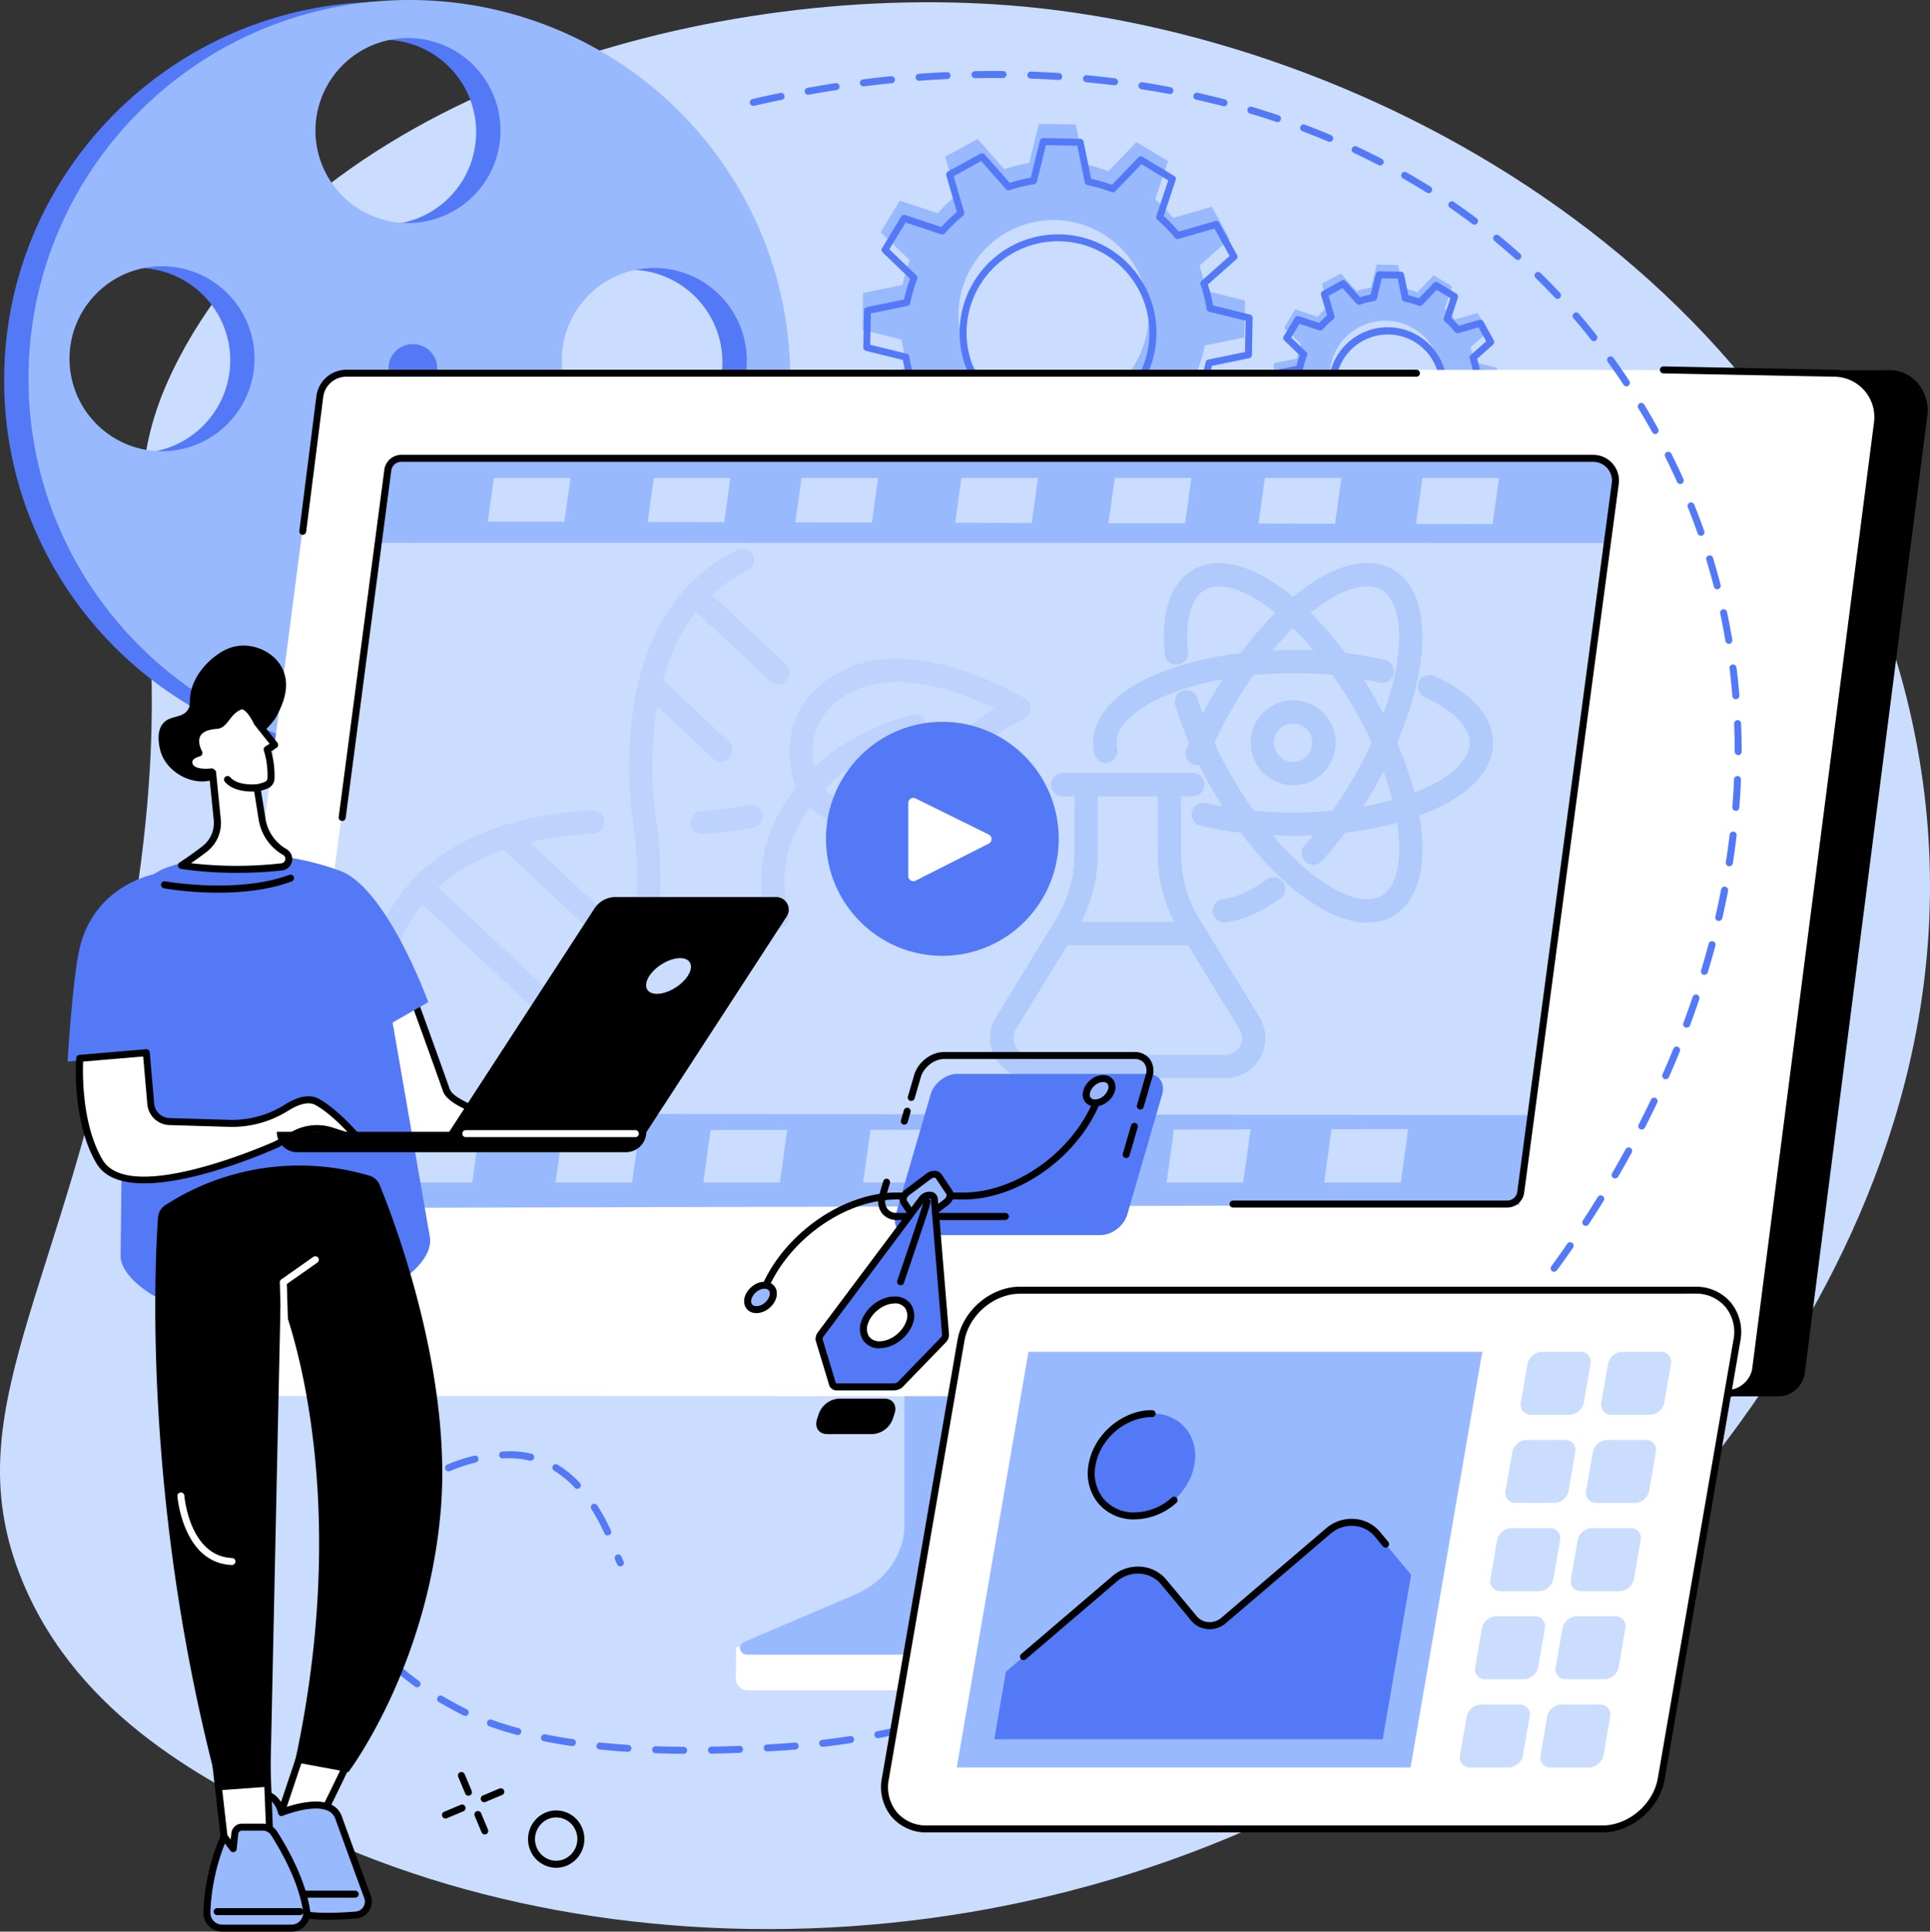 <svg xmlns="http://www.w3.org/2000/svg" viewBox="0 0 829.82 830.66"><rect x="0" y="0" width="829.82" height="830.66" fill="#333333" stroke="none"/><defs><style>.cls-1{fill:#caddff;}.cls-2{fill:#99b9ff;}.cls-3{fill:#5479f7;}.cls-4{fill:#fff;}.cls-5{opacity:0.1;}.cls-6,.cls-8{fill:none;stroke:#437eeb;stroke-linecap:round;stroke-linejoin:round;}.cls-6{stroke-width:10px;}.cls-7{opacity:0.2;}.cls-8{stroke-width:10px;}</style></defs><g id="&#x56FE;&#x5C42;_2" data-name="&#x56FE;&#x5C42; 2"><g id="Illustration"><g id="Motion_graphic_design" data-name="Motion graphic design"><path class="cls-1" d="M9.6,679.86c24.46,59.34,81.59,87.42,118.1,105.37C271.62,856,490.21,847.77,647.53,718.87c36.81-30.16,218.26-188.19,175.93-402.29C786.05,127.32,598.1,17.46,439.85,2.81,308.74-9.33,137.54,38.37,77.07,153.8c-38,72.59,7.7,95.66-23.36,260.15C26.82,556.32-20.32,607.28,9.6,679.86Z"></path><path class="cls-2" d="M556.9,133,552.11,141l7.31,7a38.55,38.55,0,0,0-1.81,6.21l-9.9,2-.18,9.27,9.83,2.42a38.43,38.43,0,0,0,1.55,6.26l-7.57,6.73,4.47,8.11,9.72-2.81a37.68,37.68,0,0,0,4.48,4.64l-3.19,9.61,7.93,4.79,7-7.3a38.51,38.51,0,0,0,6.21,1.8l2,9.91,9.27.18,2.42-9.84a39.46,39.46,0,0,0,6.26-1.54l6.73,7.57,8.11-4.48L620,191.82a39.35,39.35,0,0,0,4.65-4.49l9.6,3.2,4.79-7.94-7.3-7a38.69,38.69,0,0,0,1.8-6.2l9.91-2,.18-9.27-9.83-2.42a39.61,39.61,0,0,0-1.55-6.27l7.57-6.72-4.48-8.12-9.71,2.82a39.29,39.29,0,0,0-4.48-4.65l3.19-9.61-7.94-4.79-7,7.31a38.44,38.44,0,0,0-6.2-1.81l-2-9.9-9.27-.18-2.42,9.83a38.8,38.8,0,0,0-6.27,1.55l-6.72-7.58L568.34,122l2.82,9.72a37.76,37.76,0,0,0-4.65,4.48Zm51,8.32a23.87,23.87,0,1,1-32.76,8.1A23.87,23.87,0,0,1,607.9,141.34Z"></path><path class="cls-3" d="M600.36,215.75h0l-9.26-.18a1.51,1.51,0,0,1-1.44-1.2l-1.84-9a37.59,37.59,0,0,1-4.53-1.32l-6.33,6.6a1.5,1.5,0,0,1-1.86.24l-7.94-4.79a1.49,1.49,0,0,1-.64-1.75l2.88-8.68a41.72,41.72,0,0,1-3.27-3.39l-8.77,2.54a1.52,1.52,0,0,1-1.74-.71L551.12,186a1.51,1.51,0,0,1,.31-1.85l6.85-6.07a38.11,38.11,0,0,1-1.13-4.57l-8.89-2.19a1.5,1.5,0,0,1-1.14-1.48l.18-9.27a1.5,1.5,0,0,1,1.2-1.44l9-1.84a37.59,37.59,0,0,1,1.32-4.53l-6.6-6.33a1.5,1.5,0,0,1-.25-1.86l4.79-7.93a1.5,1.5,0,0,1,1.76-.65l8.68,2.89a38.77,38.77,0,0,1,3.39-3.28L568,126.87a1.49,1.49,0,0,1,.71-1.73l8.12-4.48a1.5,1.5,0,0,1,1.85.32l6.07,6.84a38.11,38.11,0,0,1,4.57-1.13l2.19-8.89a1.53,1.53,0,0,1,1.48-1.14l9.27.18a1.52,1.52,0,0,1,1.44,1.2l1.84,8.95a40.82,40.82,0,0,1,4.52,1.32l6.34-6.6a1.5,1.5,0,0,1,1.86-.24l7.93,4.79a1.49,1.49,0,0,1,.65,1.75L624,136.69a38.77,38.77,0,0,1,3.28,3.39l8.77-2.54a1.49,1.49,0,0,1,1.73.72l4.48,8.11a1.5,1.5,0,0,1-.32,1.85l-6.84,6.07a42.33,42.33,0,0,1,1.13,4.57l8.88,2.19a1.51,1.51,0,0,1,1.15,1.48L646,171.8a1.5,1.5,0,0,1-1.19,1.44l-9,1.84a41.63,41.63,0,0,1-1.32,4.53l6.6,6.33a1.5,1.5,0,0,1,.24,1.86l-4.79,7.93a1.49,1.49,0,0,1-1.76.65l-8.67-2.89a40.23,40.23,0,0,1-3.39,3.28l2.54,8.77a1.5,1.5,0,0,1-.72,1.73l-8.11,4.48a1.49,1.49,0,0,1-1.85-.32l-6.07-6.84a38.11,38.11,0,0,1-4.57,1.13l-2.19,8.89A1.51,1.51,0,0,1,600.36,215.75Zm-8-3.16,6.87.13,2.14-8.67a1.5,1.5,0,0,1,1.22-1.12,37.82,37.82,0,0,0,6-1.49,1.51,1.51,0,0,1,1.6.43l5.93,6.68,6-3.32-2.48-8.56a1.51,1.51,0,0,1,.5-1.59,36.21,36.21,0,0,0,4.46-4.31,1.51,1.51,0,0,1,1.6-.43l8.47,2.82,3.56-5.89-6.45-6.18a1.52,1.52,0,0,1-.36-1.62,37.07,37.07,0,0,0,1.74-6,1.48,1.48,0,0,1,1.17-1.17l8.73-1.79.13-6.88-8.67-2.13a1.49,1.49,0,0,1-1.12-1.22,37.82,37.82,0,0,0-1.49-6,1.51,1.51,0,0,1,.43-1.6l6.67-5.93-3.32-6-8.56,2.49a1.51,1.51,0,0,1-1.58-.5,36.21,36.21,0,0,0-4.31-4.46,1.51,1.51,0,0,1-.43-1.6l2.81-8.48-5.88-3.55-6.18,6.44a1.49,1.49,0,0,1-1.62.36,38.08,38.08,0,0,0-6-1.73,1.5,1.5,0,0,1-1.17-1.17l-1.8-8.73-6.87-.13L592,128.36a1.53,1.53,0,0,1-1.22,1.12,37,37,0,0,0-6,1.49,1.51,1.51,0,0,1-1.6-.43l-5.93-6.68-6,3.32,2.48,8.57a1.49,1.49,0,0,1-.49,1.58,37,37,0,0,0-4.47,4.31,1.5,1.5,0,0,1-1.6.43l-8.47-2.82-3.55,5.89,6.44,6.18a1.48,1.48,0,0,1,.36,1.62,37,37,0,0,0-1.73,6,1.5,1.5,0,0,1-1.17,1.17l-8.73,1.79-.14,6.88,8.67,2.13a1.5,1.5,0,0,1,1.13,1.22,36.77,36.77,0,0,0,1.49,6,1.51,1.51,0,0,1-.43,1.6l-6.68,5.93,3.32,6,8.56-2.49a1.52,1.52,0,0,1,1.59.5,37,37,0,0,0,4.31,4.47,1.5,1.5,0,0,1,.43,1.6l-2.82,8.47,5.88,3.55,6.19-6.44a1.48,1.48,0,0,1,1.62-.36,37,37,0,0,0,6,1.73,1.5,1.5,0,0,1,1.17,1.17Zm4.3-21a25.43,25.43,0,1,1,6.13-.75A25.65,25.65,0,0,1,596.62,191.58Zm.08-47.74a22.38,22.38,0,1,0,11.52,3.22A22.38,22.38,0,0,0,596.7,143.84Z"></path><path class="cls-2" d="M386.83,86.3l-8.19,13.59,12.5,12a65.84,65.84,0,0,0-3.09,10.62L371.1,126l-.31,15.86L387.62,146a66.09,66.09,0,0,0,2.65,10.72l-13,11.5L385,182.09l16.62-4.82a64.76,64.76,0,0,0,7.68,8l-5.48,16.44,13.59,8.2,12-12.5A65.39,65.39,0,0,0,440,200.45l3.48,17,15.86.3,4.14-16.82a68,68,0,0,0,10.72-2.65l11.5,13,13.89-7.67-4.82-16.62a65.42,65.42,0,0,0,8-7.67l16.44,5.47,8.2-13.58-12.5-12a65.5,65.5,0,0,0,3.08-10.62l17-3.47.31-15.87L518.38,125a67.15,67.15,0,0,0-2.65-10.72l13-11.5L521,88.92,504.4,93.74a66.15,66.15,0,0,0-7.67-8l5.47-16.44-13.58-8.2-12,12.51A65.54,65.54,0,0,0,466,70.56l-3.47-17-15.87-.31-4.14,16.83a65.72,65.72,0,0,0-10.71,2.65l-11.51-13-13.89,7.67,4.82,16.62a65.34,65.34,0,0,0-8,7.67Zm87.27,14.24A40.84,40.84,0,1,1,418,114.4,40.84,40.84,0,0,1,474.1,100.54Z"></path><path class="cls-3" d="M461.2,226.79h0l-15.86-.31a1.49,1.49,0,0,1-1.44-1.2l-3.28-16a65.91,65.91,0,0,1-8.94-2.61l-11.32,11.79a1.5,1.5,0,0,1-1.86.25l-13.58-8.2a1.5,1.5,0,0,1-.65-1.76l5.16-15.5a68,68,0,0,1-6.47-6.7l-15.67,4.54a1.5,1.5,0,0,1-1.73-.71l-7.67-13.89a1.52,1.52,0,0,1,.32-1.85l12.23-10.85a68.45,68.45,0,0,1-2.24-9l-15.87-3.91a1.5,1.5,0,0,1-1.14-1.48l.31-15.87a1.5,1.5,0,0,1,1.2-1.44l16-3.28a66.71,66.71,0,0,1,2.6-8.94l-11.79-11.32a1.49,1.49,0,0,1-.25-1.85l8.2-13.59a1.5,1.5,0,0,1,1.76-.64l15.5,5.16a67,67,0,0,1,6.71-6.47l-4.55-15.68a1.5,1.5,0,0,1,.72-1.73l13.89-7.66a1.49,1.49,0,0,1,1.84.31l10.86,12.23a66.88,66.88,0,0,1,9-2.23l3.9-15.87a1.55,1.55,0,0,1,1.49-1.15l15.86.31a1.5,1.5,0,0,1,1.44,1.2l3.28,16a68.21,68.21,0,0,1,8.94,2.6l11.32-11.79a1.49,1.49,0,0,1,1.85-.24l13.59,8.2a1.48,1.48,0,0,1,.64,1.75L500.34,92.9a66.92,66.92,0,0,1,6.47,6.7l15.67-4.55a1.51,1.51,0,0,1,1.73.72l7.67,13.89a1.53,1.53,0,0,1-.32,1.85l-12.23,10.85a66.88,66.88,0,0,1,2.23,9l15.88,3.9a1.51,1.51,0,0,1,1.14,1.49l-.31,15.86a1.49,1.49,0,0,1-1.2,1.44l-16,3.28a67.91,67.91,0,0,1-2.6,8.95l11.79,11.31a1.49,1.49,0,0,1,.24,1.86l-8.19,13.58a1.51,1.51,0,0,1-1.76.65l-15.51-5.16a66.92,66.92,0,0,1-6.7,6.47l4.55,15.67a1.51,1.51,0,0,1-.72,1.74l-13.89,7.66a1.51,1.51,0,0,1-1.85-.32l-10.85-12.22a69.62,69.62,0,0,1-9,2.23l-3.9,15.87A1.51,1.51,0,0,1,461.2,226.79Zm-14.63-3.28,13.46.26,3.86-15.67a1.5,1.5,0,0,1,1.22-1.12,65.1,65.1,0,0,0,10.47-2.59,1.51,1.51,0,0,1,1.6.43l10.71,12.06,11.79-6.5-4.48-15.47a1.49,1.49,0,0,1,.49-1.58,65.35,65.35,0,0,0,7.77-7.5,1.49,1.49,0,0,1,1.6-.44l15.31,5.09,7-11.52-11.64-11.17a1.51,1.51,0,0,1-.36-1.62,65.7,65.7,0,0,0,3-10.37,1.5,1.5,0,0,1,1.16-1.18l15.78-3.24.26-13.46-15.66-3.86a1.49,1.49,0,0,1-1.12-1.21,65,65,0,0,0-2.59-10.48,1.5,1.5,0,0,1,.42-1.6l12.07-10.71-6.51-11.79-15.47,4.49a1.51,1.51,0,0,1-1.58-.5,64.57,64.57,0,0,0-7.5-7.77,1.51,1.51,0,0,1-.43-1.6l5.09-15.31-11.53-7L479.57,82.26a1.47,1.47,0,0,1-1.61.36,64.72,64.72,0,0,0-10.38-3,1.5,1.5,0,0,1-1.17-1.17l-3.24-15.78-13.46-.26-3.86,15.66a1.47,1.47,0,0,1-1.22,1.12,65.36,65.36,0,0,0-10.47,2.59,1.5,1.5,0,0,1-1.6-.42L421.85,69.28l-11.79,6.51,4.48,15.47a1.5,1.5,0,0,1-.49,1.58,63.1,63.1,0,0,0-7.77,7.5,1.52,1.52,0,0,1-1.61.43l-15.3-5.09-7,11.53,11.64,11.17a1.5,1.5,0,0,1,.36,1.62,64.66,64.66,0,0,0-3,10.37,1.51,1.51,0,0,1-1.17,1.18l-15.77,3.23-.27,13.47,15.67,3.85a1.5,1.5,0,0,1,1.12,1.22,65.22,65.22,0,0,0,2.59,10.48,1.49,1.49,0,0,1-.43,1.6l-12.06,10.71,6.5,11.79L403,183.41a1.51,1.51,0,0,1,1.59.5,64.54,64.54,0,0,0,7.5,7.77,1.51,1.51,0,0,1,.43,1.6l-5.09,15.3,11.53,7,11.17-11.64a1.52,1.52,0,0,1,1.62-.36,64.06,64.06,0,0,0,10.37,3,1.5,1.5,0,0,1,1.17,1.17Zm8.23-38.1A42.32,42.32,0,1,1,491.12,165,42.09,42.09,0,0,1,454.8,185.41Zm.13-81.66a39.31,39.31,0,1,0,20.27,5.65A39.35,39.35,0,0,0,454.93,103.75Z"></path><path class="cls-3" d="M165.54.74C75.1.74,1.78,73.64,1.78,163.57S75.1,326.4,165.54,326.4s163.77-72.9,163.77-162.83S256,.74,165.54.74ZM59,194.8A39.78,39.78,0,1,1,99,155,39.89,39.89,0,0,1,59,194.8ZM165.16,17.09a39.78,39.78,0,1,1-40,39.78A39.89,39.89,0,0,1,165.16,17.09Zm.75,290a39.78,39.78,0,1,1,40-39.78A39.9,39.9,0,0,1,165.91,307.07Zm104.7-111.53a39.78,39.78,0,1,1,40-39.78A39.89,39.89,0,0,1,270.61,195.54Z"></path><path class="cls-2" d="M176,0C85.57,0,12.25,72.9,12.25,162.83S85.57,325.66,176,325.66s163.77-72.9,163.77-162.83S266.46,0,176,0ZM69.45,194.05a39.78,39.78,0,1,1,40-39.78A39.89,39.89,0,0,1,69.45,194.05ZM175.63,16.35a39.78,39.78,0,1,1-40,39.78A39.89,39.89,0,0,1,175.63,16.35Zm.75,290a39.78,39.78,0,1,1,40-39.77A39.89,39.89,0,0,1,176.38,306.32ZM281.08,194.8a39.78,39.78,0,1,1,40-39.78A39.89,39.89,0,0,1,281.08,194.8Z"></path><ellipse class="cls-3" cx="177.51" cy="158.37" rx="10.47" ry="10.41"></ellipse><path class="cls-4" d="M558.91,531.86l-153.2,1c-1,0-1.32.93-1.32,1.81V665c0,12.47-87,44.9-87.89,43.25L316.39,722a5,5,0,0,0,5.13,4.85H451.93a44.82,44.82,0,0,0,17.24-3.59l70.63-29.74c12.71-5.35,20.73-16.85,20.73-29.39V533.67A1.72,1.72,0,0,0,558.91,531.86Z"></path><path class="cls-2" d="M388.88,525.23V655.6c0,12.85-8.27,24.57-21.27,30.11L320,706.05c-3.11,1.33-2.05,5.5,1.4,5.5h130.9a44,44,0,0,0,17-3.41l52.79-22.22c13.09-5.51,21.44-17.27,21.44-30.19V525.23a1,1,0,0,0-1.08-1H390A1,1,0,0,0,388.88,525.23Z"></path><path d="M103.5,599.11l629.94,1.37,10.94,0,20.33,0A11.57,11.57,0,0,0,776,590.29l52.67-411.62c1.28-10-6-19.47-16.1-19.47l-652.66.59Z"></path><path class="cls-4" d="M788.07,159.1c11.36,0,20.6,11.44,19.14,22.74L754.16,590.31a11.5,11.5,0,0,1-11.39,10l-5,.19-643-.19a11.5,11.5,0,0,1-11.39-13l54.12-416.78c.73-5.74,5.15-11.48,10.93-11.48Z"></path><path d="M543.14,601a1.5,1.5,0,1,1,0-3L743,597.68c5,0,9.75-4.29,10.41-9.36l52.33-406.67A17.36,17.36,0,0,0,788.53,162l-73.34-1.43a1.5,1.5,0,0,1,0-3h0L788.56,159a20.37,20.37,0,0,1,20.14,23L756.36,588.71a14,14,0,0,1-13.38,12L543.15,601Z"></path><path d="M130.14,230H130a1.51,1.51,0,0,1-1.3-1.68l7.35-58A13,13,0,0,1,148.88,159H609a1.5,1.5,0,0,1,0,3H148.88a10,10,0,0,0-9.91,8.73l-7.34,58A1.51,1.51,0,0,1,130.14,230Z"></path><path class="cls-1" d="M694.5,207.92A9.58,9.58,0,0,0,685,197.1H172.53a5.83,5.83,0,0,0-5.79,5.1L125.42,511.8a5.28,5.28,0,0,0,5.23,6H648.06a5.85,5.85,0,0,0,5.79-5.11Z"></path><g class="cls-5"><path class="cls-6" d="M323,351a158.4,158.4,0,0,1-21.1,2.7"></path><path class="cls-6" d="M277.23,353.64s-10.8-63,21.7-97.7a74.08,74.08,0,0,1,20.3-15.1"></path><line class="cls-6" x1="309.93" y1="322.54" x2="279.53" y2="293.94"></line><line class="cls-6" x1="334.43" y1="289.14" x2="298.93" y2="255.94"></line><path class="cls-6" d="M277.23,353.64s10.8,63-21.7,97.7a76.19,76.19,0,0,1-20.6,15.3"></path><path class="cls-6" d="M166.63,404.64a76.67,76.67,0,0,1,14.6-23c20.1-21.5,52.2-27.1,73.7-28.2"></path><line class="cls-6" x1="275.03" y1="413.34" x2="217.83" y2="359.74"></line><line class="cls-6" x1="255.53" y1="451.34" x2="181.13" y2="381.64"></line><path class="cls-6" d="M334.23,394.44c-4.8-20.5-.7-37.4,13.6-54.9,7.6-9.2,20.2-19.9,45.4-27.4"></path><path class="cls-6" d="M387.33,350.94c-23.2,9.4-39.4-11.4-39.4-11.4s-13.4-27.4,12.3-44.3c30.3-19.9,77.9,9.4,77.9,9.4a68.75,68.75,0,0,0-24.6,18.7C404.73,333.44,401.33,345.24,387.33,350.94Z"></path></g><g class="cls-7"><path class="cls-6" d="M505.79,280.82c-1.5-15.15,1.62-26.78,9.74-31.46,16.77-9.68,48.49,13.84,70.85,52.58s26.84,77.93,10.07,87.61S548,375.71,525.61,337a168,168,0,0,1-15.53-35.23"></path><path class="cls-6" d="M475.43,323a16.14,16.14,0,0,1-.39-3.51c0-19.37,36.27-35,81-35a169.5,169.5,0,0,1,38.28,4.16"></path><path class="cls-6" d="M614.58,295.24c13.85,6.31,22.36,14.82,22.36,24.18,0,19.37-36.26,35-81,35a173,173,0,0,1-38.61-4.22"></path><path class="cls-6" d="M564.67,366.87a156.77,156.77,0,0,0,10.92-13.46c3.7-5.13,7.34-10.66,10.72-16.5,22.36-38.74,26.91-78,10.14-87.62-14.23-8.18-39.25,7.48-60.12,36.08a186.22,186.22,0,0,0-10.72,16.5A174.64,174.64,0,0,0,514.75,324"></path><path class="cls-6" d="M526.39,391.63c6.37-.65,13.65-3.9,21.25-9.36"></path><circle class="cls-8" cx="556.01" cy="319.4" r="13.26"></circle><path class="cls-6" d="M467,337.69v29.63a58,58,0,0,1-8.57,30.35l-25.94,42.44a12.19,12.19,0,0,0,10.4,18.53h84a12.19,12.19,0,0,0,10.4-18.53l-25.93-42.44a58.38,58.38,0,0,1-8.58-30.35V337.69"></path><line class="cls-6" x1="456.91" y1="337.43" x2="512.8" y2="337.43"></line><line class="cls-6" x1="456.91" y1="401.51" x2="512.8" y2="401.51"></line></g><path class="cls-2" d="M685,197.1a9.58,9.58,0,0,1,9.49,10.82l-3.88,25.58-528.83-.08,5-31.22a5.83,5.83,0,0,1,5.79-5.1Z"></path><ellipse class="cls-3" cx="405.17" cy="360.72" rx="50.04" ry="50.32"></ellipse><path class="cls-4" d="M390.53,376.77V345.29a2.16,2.16,0,0,1,3.12-1.94l31.48,15.54a2.17,2.17,0,0,1,0,3.88L393.67,378.7A2.16,2.16,0,0,1,390.53,376.77Z"></path><path class="cls-2" d="M128.63,478.85l528.66.67-4,38.66-518.88,1.3a8.66,8.66,0,0,1-8.64-9.68Z"></path><path d="M648.06,519.28H530.14a1.5,1.5,0,0,1,0-3H648.06a4.36,4.36,0,0,0,4.3-3.8L693,207.72a8.08,8.08,0,0,0-8-9.12H172.53a4.34,4.34,0,0,0-4.3,3.79l-19.6,149.34a1.5,1.5,0,0,1-3-.39L165.25,202a7.35,7.35,0,0,1,7.28-6.4H685a11.08,11.08,0,0,1,11,12.51L655.33,512.87A7.35,7.35,0,0,1,648.06,519.28Z"></path><polygon class="cls-1" points="245.29 205.52 212.36 205.52 209.75 224.29 242.66 224.38 245.29 205.52"></polygon><polygon class="cls-1" points="170.11 508.52 203.04 508.52 206.17 486.09 173.23 486.14 170.11 508.52"></polygon><polygon class="cls-1" points="238.86 508.52 271.79 508.52 274.93 486 241.99 486.05 238.86 508.52"></polygon><polygon class="cls-1" points="314.04 205.52 281.11 205.52 278.47 224.47 311.39 224.56 314.04 205.52"></polygon><polygon class="cls-1" points="377.56 205.52 344.63 205.52 341.96 224.63 374.88 224.72 377.56 205.52"></polygon><polygon class="cls-1" points="302.38 508.52 335.31 508.52 338.46 485.92 305.52 485.96 302.38 508.52"></polygon><polygon class="cls-1" points="371.12 508.52 404.06 508.52 407.22 485.83 374.28 485.87 371.12 508.52"></polygon><polygon class="cls-1" points="446.31 205.52 413.37 205.52 410.68 224.81 443.6 224.9 446.31 205.52"></polygon><polygon class="cls-1" points="512.25 205.52 479.32 205.52 476.61 224.98 509.53 225.06 512.25 205.52"></polygon><polygon class="cls-1" points="437.07 508.52 470 508.52 473.18 485.75 440.24 485.79 437.07 508.52"></polygon><polygon class="cls-1" points="576.77 205.52 543.84 205.52 541.1 225.15 574.02 225.23 576.77 205.52"></polygon><polygon class="cls-1" points="501.59 508.52 534.52 508.52 537.71 485.66 504.77 485.7 501.59 508.52"></polygon><polygon class="cls-1" points="569.34 508.52 602.27 508.52 605.47 485.57 572.53 485.62 569.34 508.52"></polygon><polygon class="cls-1" points="644.52 205.52 611.59 205.52 608.82 225.32 641.75 225.4 644.52 205.52"></polygon><path d="M239.14,803.2a11.89,11.89,0,0,1-4.48-.89,12.12,12.12,0,0,1-6.67-6.65,12.43,12.43,0,0,1,6.44-16.13,11.87,11.87,0,0,1,9.21-.1,12.06,12.06,0,0,1,6.66,6.66,12.41,12.41,0,0,1-6.44,16.12A11.76,11.76,0,0,1,239.14,803.2Zm-3.52-20.92a9.41,9.41,0,0,0-4.85,12.23,9.1,9.1,0,0,0,5,5,8.86,8.86,0,0,0,6.89-.07,9.42,9.42,0,0,0,4.85-12.23,9.13,9.13,0,0,0-5-5A8.86,8.86,0,0,0,235.62,782.28Z"></path><path d="M201.43,772.22a1.5,1.5,0,0,1-1.39-.92l-3-7.14a1.5,1.5,0,1,1,2.76-1.17l3,7.15a1.5,1.5,0,0,1-1.38,2.08Z"></path><path d="M208.45,788.87a1.51,1.51,0,0,1-1.39-.92l-3-7.15a1.5,1.5,0,0,1,2.76-1.16l3,7.14a1.51,1.51,0,0,1-1.38,2.09Z"></path><path d="M191.53,782a1.5,1.5,0,0,1-.58-2.88l7.15-3a1.5,1.5,0,0,1,1.16,2.77l-7.14,3A1.52,1.52,0,0,1,191.53,782Z"></path><path d="M208.18,775a1.5,1.5,0,0,1-.58-2.88l7.14-3a1.5,1.5,0,1,1,1.17,2.77l-7.15,3A1.51,1.51,0,0,1,208.18,775Z"></path><path class="cls-3" d="M293.9,754.18h0c-4.07,0-8.12-.11-12.05-.24a1.5,1.5,0,0,1,.11-3c3.89.13,7.92.21,12,.24a1.5,1.5,0,0,1,0,3Zm12-.07a1.5,1.5,0,0,1,0-3c3.87-.07,7.89-.18,12-.34a1.5,1.5,0,0,1,.11,3c-4.09.16-8.14.28-12,.35Zm-36-.77h-.1c-4.1-.27-8.14-.61-12-1a1.5,1.5,0,0,1,.31-3c3.84.4,7.84.74,11.9,1a1.5,1.5,0,0,1-.09,3Zm60-.16a1.5,1.5,0,0,1-.08-3l4.06-.24c2.63-.17,5.27-.36,7.87-.58a1.52,1.52,0,0,1,1.62,1.37,1.5,1.5,0,0,1-1.37,1.62c-2.62.22-5.29.42-7.94.58l-4.07.24Zm23.9-2a1.5,1.5,0,0,1-.17-3c4-.47,7.94-1,11.83-1.62a1.5,1.5,0,0,1,.46,3c-3.93.61-7.94,1.16-11.94,1.63ZM246,750.85h-.23c-4.1-.61-8.1-1.3-11.9-2.07a1.5,1.5,0,1,1,.59-2.94c3.75.76,7.7,1.44,11.75,2a1.5,1.5,0,0,1-.21,3Zm131.44-3.38a1.5,1.5,0,0,1-1.47-1.21,1.52,1.52,0,0,1,1.19-1.76c3.89-.75,7.82-1.59,11.67-2.49a1.5,1.5,0,1,1,.69,2.92c-3.89.91-7.86,1.75-11.79,2.52A1.42,1.42,0,0,1,377.48,747.47Zm-155-1.4a1.32,1.32,0,0,1-.39-.06c-4-1.09-7.94-2.3-11.57-3.61a1.5,1.5,0,1,1,1-2.82c3.56,1.28,7.37,2.47,11.34,3.54a1.5,1.5,0,0,1-.39,3ZM400.84,742a1.51,1.51,0,0,1-1.45-1.11,1.49,1.49,0,0,1,1.05-1.84c3.83-1.05,7.68-2.19,11.45-3.39a1.5,1.5,0,0,1,.91,2.86c-3.81,1.21-7.7,2.36-11.56,3.42A1.44,1.44,0,0,1,400.84,742ZM200,737.86a1.41,1.41,0,0,1-.66-.15c-1.34-.65-2.66-1.32-3.91-2-1.74-1-4.09-2.22-6.75-3.78a1.5,1.5,0,0,1,1.52-2.59c2.61,1.54,4.93,2.79,6.63,3.71,1.24.68,2.52,1.33,3.82,2a1.5,1.5,0,0,1-.65,2.85Zm223.7-3.09a1.5,1.5,0,0,1-.51-2.91c3.71-1.34,7.46-2.77,11.16-4.26a1.5,1.5,0,1,1,1.12,2.78c-3.73,1.5-7.52,3-11.26,4.3A1.52,1.52,0,0,1,423.7,734.77Zm22.25-9a1.5,1.5,0,0,1-.62-2.87c3.58-1.6,7.22-3.31,10.82-5.07a1.5,1.5,0,1,1,1.32,2.69c-3.63,1.78-7.3,3.5-10.91,5.12A1.49,1.49,0,0,1,446,725.79Zm-266.6-.18a1.48,1.48,0,0,1-.87-.28,98.28,98.28,0,0,1-9.47-7.67,1.5,1.5,0,1,1,2-2.2,95.43,95.43,0,0,0,9.19,7.43,1.5,1.5,0,0,1-.88,2.72ZM467.5,715.24a1.5,1.5,0,0,1-.71-2.82c3.43-1.82,6.95-3.76,10.48-5.76a1.5,1.5,0,1,1,1.48,2.6c-3.55,2-7.1,4-10.55,5.81A1.64,1.64,0,0,1,467.5,715.24Zm-305.59-6a1.48,1.48,0,0,1-1.19-.59A50.42,50.42,0,0,1,154.44,698a1.5,1.5,0,1,1,2.76-1.18,47.3,47.3,0,0,0,5.91,10,1.5,1.5,0,0,1-.29,2.1A1.47,1.47,0,0,1,161.91,709.23Zm326.45-5.83a1.5,1.5,0,0,1-.77-2.79c3.28-2,6.61-4,10.19-6.27a1.5,1.5,0,1,1,1.6,2.54c-3.6,2.26-6.95,4.33-10.24,6.3A1.49,1.49,0,0,1,488.36,703.4Zm20.33-12.75a1.5,1.5,0,0,1-.81-2.76q5.12-3.32,10-6.56a1.5,1.5,0,0,1,1.64,2.51l-10,6.57A1.53,1.53,0,0,1,508.69,690.65Zm-355.83-3.28a1.51,1.51,0,0,1-1.5-1.37c-.05-.61-.09-1.23-.11-1.85s0-1,0-1.51a40.6,40.6,0,0,1,1-9,1.5,1.5,0,0,1,2.92.66,38.29,38.29,0,0,0-.95,8.36c0,.46,0,.92,0,1.39s.06,1.14.11,1.7a1.49,1.49,0,0,1-1.36,1.63Zm375.92-9.86a1.5,1.5,0,0,1-.82-2.76q2.7-1.75,5.37-3.47,2.35-1.51,4.69-3.06a1.5,1.5,0,0,1,1.65,2.51c-1.57,1-3.14,2.06-4.72,3.07-1.77,1.14-3.55,2.29-5.35,3.47A1.56,1.56,0,0,1,528.78,677.51Zm-262.06-3.93a1.47,1.47,0,0,1-1.22-.65,12.73,12.73,0,0,1-1.09-2.46,1.5,1.5,0,0,1,2.81-1.06,19.37,19.37,0,0,0,.76,1.84,1.51,1.51,0,0,1-1.26,2.33Zm282.07-9.35a1.5,1.5,0,0,1-.86-2.73c3.28-2.29,6.55-4.64,9.73-7a1.5,1.5,0,1,1,1.78,2.42c-3.2,2.34-6.49,4.7-9.79,7A1.51,1.51,0,0,1,548.79,664.23Zm-390.95,0a1.49,1.49,0,0,1-1.33-2.18,61.28,61.28,0,0,1,6.69-10.29,1.5,1.5,0,0,1,2.35,1.87,58.05,58.05,0,0,0-6.37,9.79A1.51,1.51,0,0,1,157.84,664.22Zm103.45-3.93a1.51,1.51,0,0,1-1.37-.87A87.77,87.77,0,0,0,254.3,649a1.5,1.5,0,1,1,2.53-1.61,91.46,91.46,0,0,1,5.82,10.73,1.49,1.49,0,0,1-1.36,2.13ZM568.13,650a1.5,1.5,0,0,1-.92-2.68c3.13-2.42,6.29-4.93,9.38-7.44a1.5,1.5,0,1,1,1.89,2.33c-3.11,2.53-6.28,5-9.43,7.48A1.52,1.52,0,0,1,568.13,650Zm-395.48-4.5a1.5,1.5,0,0,1-1-2.62,76.8,76.8,0,0,1,9.78-7.34,1.5,1.5,0,1,1,1.6,2.53,74.07,74.07,0,0,0-9.39,7.06A1.51,1.51,0,0,1,172.65,645.51Zm75.59-5.27a1.51,1.51,0,0,1-1.09-.47,44,44,0,0,0-8.94-7.34,1.5,1.5,0,0,1,1.57-2.56,47.48,47.48,0,0,1,9.55,7.84,1.5,1.5,0,0,1-.06,2.12A1.47,1.47,0,0,1,248.24,640.24Zm338.54-5.39a1.49,1.49,0,0,1-1.14-.52,1.5,1.5,0,0,1,.17-2.12c3-2.57,6.05-5.22,9-7.89a1.5,1.5,0,0,1,2,2.24c-3,2.68-6.05,5.35-9.08,7.94A1.51,1.51,0,0,1,586.78,634.85Zm-393.93-2.13a1.5,1.5,0,0,1-.6-2.88A73.6,73.6,0,0,1,203.86,626a1.5,1.5,0,0,1,.71,2.92,69.21,69.21,0,0,0-11.13,3.71A1.43,1.43,0,0,1,192.85,632.72ZM228,628.09a1.32,1.32,0,0,1-.34,0,37.4,37.4,0,0,0-8.52-1h-.36c-.87,0-1.74,0-2.61.08a1.52,1.52,0,0,1-1.57-1.42,1.49,1.49,0,0,1,1.42-1.57c.91,0,1.82-.08,2.74-.09h.38a40.48,40.48,0,0,1,9.2,1,1.5,1.5,0,0,1-.34,3Zm376.74-9.28a1.5,1.5,0,0,1-1-2.59c2.91-2.73,5.82-5.52,8.64-8.3a1.5,1.5,0,0,1,2.11,2.13c-2.85,2.8-5.77,5.61-8.7,8.36A1.5,1.5,0,0,1,604.71,618.81ZM621.86,602a1.5,1.5,0,0,1-1.08-2.55c2.77-2.85,5.55-5.78,8.24-8.69a1.5,1.5,0,0,1,2.21,2c-2.72,2.93-5.51,5.87-8.3,8.74A1.45,1.45,0,0,1,621.86,602Zm16.32-17.63a1.49,1.49,0,0,1-1.12-2.49c2.63-3,5.26-6,7.82-9.07a1.5,1.5,0,1,1,2.3,1.94c-2.58,3-5.23,6.12-7.87,9.12A1.52,1.52,0,0,1,638.18,584.33ZM653.65,566a1.47,1.47,0,0,1-.93-.33,1.51,1.51,0,0,1-.24-2.11c2.49-3.1,5-6.27,7.38-9.42a1.5,1.5,0,0,1,2.39,1.82c-2.43,3.17-4.92,6.36-7.43,9.48A1.48,1.48,0,0,1,653.65,566Zm14.57-19.08a1.49,1.49,0,0,1-.88-.28,1.5,1.5,0,0,1-.33-2.1c2.34-3.23,4.66-6.51,6.9-9.76a1.5,1.5,0,0,1,2.47,1.7c-2.25,3.27-4.59,6.57-7,9.83A1.49,1.49,0,0,1,668.22,546.89Zm13.61-19.75a1.5,1.5,0,0,1-1.26-2.32c2.17-3.33,4.33-6.72,6.4-10.09a1.5,1.5,0,0,1,2.56,1.57c-2.09,3.39-4.26,6.81-6.45,10.16A1.49,1.49,0,0,1,681.83,527.14Zm12.58-20.41a1.43,1.43,0,0,1-.75-.2,1.5,1.5,0,0,1-.55-2c2-3.44,4-7,5.87-10.41a1.5,1.5,0,0,1,2.63,1.44c-1.9,3.49-3.89,7-5.9,10.48A1.49,1.49,0,0,1,694.41,506.73Zm11.48-21a1.4,1.4,0,0,1-.68-.17,1.49,1.49,0,0,1-.65-2c1.81-3.55,3.59-7.15,5.28-10.71a1.5,1.5,0,0,1,2.71,1.29c-1.7,3.58-3.5,7.21-5.32,10.78A1.51,1.51,0,0,1,705.89,485.7Zm10.3-21.63a1.44,1.44,0,0,1-.6-.13,1.5,1.5,0,0,1-.77-2c1.61-3.63,3.18-7.33,4.66-11a1.5,1.5,0,1,1,2.78,1.13c-1.5,3.68-3.07,7.4-4.69,11.07A1.51,1.51,0,0,1,716.19,464.07Zm9-22.19a1.58,1.58,0,0,1-.52-.09,1.51,1.51,0,0,1-.89-1.93c1.39-3.73,2.73-7.51,4-11.25a1.5,1.5,0,0,1,2.84,1c-1.27,3.77-2.62,7.58-4,11.33A1.5,1.5,0,0,1,725.22,441.88Zm7.64-22.7a1.59,1.59,0,0,1-.43-.06,1.5,1.5,0,0,1-1-1.87c1.15-3.81,2.24-7.67,3.25-11.47a1.5,1.5,0,1,1,2.9.77c-1,3.83-2.12,7.72-3.28,11.57A1.51,1.51,0,0,1,732.86,419.18ZM739,396l-.33,0a1.5,1.5,0,0,1-1.13-1.8c.89-3.89,1.72-7.81,2.46-11.67a1.5,1.5,0,0,1,3,.57c-.75,3.89-1.59,7.85-2.49,11.77A1.5,1.5,0,0,1,739,396Zm4.54-23.52a1,1,0,0,1-.24,0,1.49,1.49,0,0,1-1.25-1.71c.61-3.91,1.16-7.89,1.62-11.82a1.5,1.5,0,0,1,3,.35c-.47,4-1,8-1.63,11.93A1.51,1.51,0,0,1,743.55,372.51Zm2.8-23.8h-.12a1.49,1.49,0,0,1-1.38-1.61c.32-4,.56-8,.72-11.91a1.49,1.49,0,0,1,1.56-1.44,1.51,1.51,0,0,1,1.44,1.56c-.16,4-.41,8-.73,12A1.49,1.49,0,0,1,746.35,348.71Zm1-24a1.5,1.5,0,0,1-1.5-1.5v-.1c0-3.95-.08-7.93-.24-11.83a1.5,1.5,0,1,1,3-.12c.16,3.94.24,8,.24,11.95v.1A1.5,1.5,0,0,1,747.31,324.74Zm-1-24a1.5,1.5,0,0,1-1.5-1.38c-.32-4-.73-8-1.22-11.87a1.5,1.5,0,1,1,3-.37c.5,4,.92,8,1.24,12a1.5,1.5,0,0,1-1.37,1.62Zm-3-23.81a1.5,1.5,0,0,1-1.48-1.25c-.66-3.91-1.41-7.86-2.23-11.73a1.5,1.5,0,1,1,2.93-.62c.83,3.91,1.59,7.9,2.26,11.85a1.51,1.51,0,0,1-1.23,1.73Zm-5-23.47a1.49,1.49,0,0,1-1.45-1.13c-1-3.83-2.08-7.7-3.23-11.49a1.5,1.5,0,1,1,2.87-.88c1.17,3.84,2.26,7.75,3.26,11.62a1.5,1.5,0,0,1-1.07,1.83A1.73,1.73,0,0,1,738.38,253.49Zm-7-23a1.48,1.48,0,0,1-1.41-1c-1.31-3.72-2.72-7.48-4.2-11.18a1.5,1.5,0,1,1,2.78-1.11c1.5,3.74,2.93,7.54,4.25,11.29a1.51,1.51,0,0,1-.92,1.92A1.69,1.69,0,0,1,731.39,230.52Zm-8.91-22.29a1.51,1.51,0,0,1-1.37-.88c-1.62-3.6-3.34-7.23-5.12-10.79a1.5,1.5,0,0,1,2.69-1.34c1.79,3.59,3.53,7.26,5.17,10.9a1.5,1.5,0,0,1-.76,2A1.46,1.46,0,0,1,722.48,208.23Zm-10.72-21.46a1.51,1.51,0,0,1-1.32-.77c-1.9-3.45-3.91-6.93-6-10.34a1.5,1.5,0,1,1,2.57-1.55c2.08,3.44,4.11,7,6,10.44a1.51,1.51,0,0,1-.59,2A1.57,1.57,0,0,1,711.76,186.77Zm-12.41-20.53a1.48,1.48,0,0,1-1.25-.68c-2.19-3.3-4.47-6.61-6.78-9.81a1.5,1.5,0,1,1,2.43-1.76c2.34,3.24,4.64,6.58,6.85,9.92a1.5,1.5,0,0,1-.42,2.08A1.52,1.52,0,0,1,699.35,166.24Zm-14-19.45a1.49,1.49,0,0,1-1.17-.57c-2.47-3.13-5-6.23-7.59-9.21a1.5,1.5,0,1,1,2.28-2c2.59,3,5.17,6.15,7.66,9.31a1.51,1.51,0,0,1-.25,2.11A1.46,1.46,0,0,1,685.31,146.79Zm-15.63-18.18a1.5,1.5,0,0,1-1.1-.48c-2.71-2.89-5.52-5.76-8.35-8.52a1.5,1.5,0,0,1,2.1-2.14c2.85,2.78,5.69,5.68,8.44,8.61a1.49,1.49,0,0,1-.07,2.12A1.51,1.51,0,0,1,669.68,128.61Zm-17.15-16.77a1.55,1.55,0,0,1-1-.38c-2.94-2.64-6-5.26-9-7.77a1.5,1.5,0,0,1,1.9-2.32c3.1,2.54,6.18,5.18,9.16,7.85a1.5,1.5,0,0,1,.11,2.12A1.48,1.48,0,0,1,652.53,111.84ZM634,96.63a1.48,1.48,0,0,1-.91-.3c-3.15-2.36-6.4-4.7-9.67-7a1.5,1.5,0,1,1,1.7-2.47c3.3,2.27,6.59,4.63,9.78,7a1.5,1.5,0,0,1-.9,2.7ZM614.26,83.07a1.42,1.42,0,0,1-.79-.23c-3.34-2.09-6.79-4.15-10.24-6.12a1.5,1.5,0,0,1,1.49-2.61c3.49,2,7,4.08,10.34,6.19a1.5,1.5,0,0,1-.8,2.77ZM593.44,71.18a1.55,1.55,0,0,1-.69-.16c-3.52-1.82-7.12-3.6-10.71-5.28A1.5,1.5,0,1,1,583.32,63c3.62,1.7,7.26,3.49,10.81,5.33a1.5,1.5,0,0,1-.69,2.83ZM571.72,61a1.47,1.47,0,0,1-.58-.12c-3.65-1.54-7.38-3-11.1-4.44a1.5,1.5,0,1,1,1.07-2.8c3.74,1.42,7.51,2.92,11.19,4.48a1.5,1.5,0,0,1-.58,2.88Zm-22.45-8.5a1.61,1.61,0,0,1-.48-.08c-3.73-1.26-7.56-2.47-11.39-3.61a1.5,1.5,0,1,1,.86-2.88c3.86,1.15,7.72,2.38,11.49,3.65a1.49,1.49,0,0,1,.94,1.9A1.5,1.5,0,0,1,549.27,52.5Zm-23-6.85a1.73,1.73,0,0,1-.38,0c-3.83-1-7.74-1.94-11.62-2.81a1.5,1.5,0,1,1,.66-2.93c3.91.88,7.85,1.83,11.72,2.84a1.5,1.5,0,0,1-.38,2.95Zm-202.17-.11a1.5,1.5,0,0,1-.34-3c3.9-.9,7.86-1.76,11.77-2.56a1.5,1.5,0,0,1,.6,2.94c-3.89.8-7.82,1.65-11.69,2.54A1.37,1.37,0,0,1,324.09,45.54Zm23.51-4.8a1.5,1.5,0,0,1-.26-3c4-.7,8-1.36,11.88-2a1.5,1.5,0,0,1,.45,3c-3.91.59-7.88,1.25-11.8,1.95Zm155.23-.35a1.33,1.33,0,0,1-.28,0c-3.9-.74-7.86-1.42-11.79-2a1.5,1.5,0,1,1,.46-3c4,.62,8,1.31,11.89,2.06a1.5,1.5,0,0,1-.28,3Zm-131.5-3.26a1.5,1.5,0,0,1-.19-3c4-.5,8-1,12-1.35a1.5,1.5,0,1,1,.3,3c-3.94.4-7.93.85-11.88,1.35Zm107.77-.47h-.19c-3.93-.49-7.93-.93-11.89-1.3a1.5,1.5,0,0,1,.28-3c4,.38,8,.82,12,1.31a1.5,1.5,0,0,1-.19,3Zm-83.89-1.92a1.5,1.5,0,0,1-.11-3c4-.3,8-.54,12-.73a1.48,1.48,0,0,1,1.57,1.43A1.5,1.5,0,0,1,407.26,34c-4,.18-8,.43-11.94.72Zm60-.34h-.1c-3.95-.26-8-.46-11.95-.6a1.5,1.5,0,0,1-1.45-1.55,1.49,1.49,0,0,1,1.55-1.45c4,.14,8.07.35,12,.6a1.5,1.5,0,0,1-.09,3Zm-36-.78a1.5,1.5,0,0,1,0-3c4-.09,8.05-.11,12.05-.08a1.5,1.5,0,0,1,0,3h0c-4,0-8,0-12,.08Z"></path><path class="cls-3" d="M493.43,461.82H411.52c-4.87,0-10,3.95-11.39,8.82l-15,51.66c-1.42,4.87,1.38,8.82,6.25,8.82h81.91c4.87,0,10-4,11.39-8.82l15-51.66C501.1,465.77,498.3,461.82,493.43,461.82Z"></path><path d="M432.27,524.66H385.7a8,8,0,0,1-6.6-3.06,8.65,8.65,0,0,1-1.1-7.69l1.74-5.95a1.5,1.5,0,0,1,2.88.84l-1.74,5.95a5.64,5.64,0,0,0,.62,5,5.06,5.06,0,0,0,4.2,1.86h46.57a1.5,1.5,0,0,1,0,3Z"></path><path d="M388.82,483.65a1.5,1.5,0,0,1-1.44-1.92l1.25-4.31a1.52,1.52,0,0,1,1.86-1,1.5,1.5,0,0,1,1,1.86l-1.25,4.31A1.51,1.51,0,0,1,388.82,483.65Z"></path><path d="M490.27,477.13a1.52,1.52,0,0,1-.42-.06,1.49,1.49,0,0,1-1-1.86l3.77-12.95a5.62,5.62,0,0,0-.62-5,5.05,5.05,0,0,0-4.19-1.86H405.88c-4.17,0-8.73,3.55-9.95,7.74l-2.69,9.23a1.5,1.5,0,1,1-2.88-.84l2.69-9.23c1.62-5.55,7.25-9.9,12.83-9.9h81.91a8,8,0,0,1,6.59,3.06,8.64,8.64,0,0,1,1.1,7.68l-3.77,12.95A1.51,1.51,0,0,1,490.27,477.13Z"></path><path d="M484.2,498a1.52,1.52,0,0,1-.42-.06,1.49,1.49,0,0,1-1-1.86l3.54-12.16a1.52,1.52,0,0,1,1.86-1,1.5,1.5,0,0,1,1,1.86l-3.54,12.16A1.49,1.49,0,0,1,484.2,498Z"></path><path d="M327.21,559.62a1.55,1.55,0,0,1-.47-.08,1.49,1.49,0,0,1-.95-1.89c8.23-24.72,35.06-44.83,59.8-44.83H414.3c23.56,0,49.11-19.19,57-42.77a1.5,1.5,0,0,1,2.85.94c-8.23,24.72-35.06,44.83-59.81,44.83H385.59c-23.55,0-49.1,19.19-57,42.77A1.49,1.49,0,0,1,327.21,559.62Z"></path><path class="cls-2" d="M475.05,472.77c-2.73,2.05-6.05,2.05-7.42,0s-.26-5.37,2.47-7.42,6.06-2.05,7.42,0S477.78,470.72,475.05,472.77Z"></path><path d="M470.84,475.81a6.38,6.38,0,0,1-1.08-.09,5,5,0,0,1-3.38-2.12c-1.83-2.74-.59-6.89,2.82-9.45a8.25,8.25,0,0,1,6.2-1.75,5,5,0,0,1,3.37,2.12c1.83,2.74.59,6.89-2.82,9.45A8.68,8.68,0,0,1,470.84,475.81Zm3.47-10.5a5.7,5.7,0,0,0-3.31,1.24c-2,1.52-3,4-2.12,5.39a2,2,0,0,0,1.38.82,5.34,5.34,0,0,0,3.89-1.19c2-1.52,3-4,2.12-5.39a2,2,0,0,0-1.38-.82A3.58,3.58,0,0,0,474.31,465.31Z"></path><path class="cls-2" d="M329.45,561.65c-2.73,2.05-6.05,2.05-7.42,0s-.26-5.37,2.47-7.42,6.05-2.05,7.42,0S332.18,559.6,329.45,561.65Z"></path><path d="M325.24,564.68a6.59,6.59,0,0,1-1.09-.09,5,5,0,0,1-3.37-2.11c-1.83-2.74-.59-6.89,2.82-9.45a8.2,8.2,0,0,1,6.19-1.75,5,5,0,0,1,3.38,2.11c1.83,2.75.59,6.9-2.82,9.45A8.61,8.61,0,0,1,325.24,564.68Zm3.47-10.49a5.7,5.7,0,0,0-3.31,1.24c-2,1.52-3,4-2.12,5.38a2,2,0,0,0,1.38.83,5.36,5.36,0,0,0,3.89-1.19h0c2-1.53,3-4,2.12-5.39a2,2,0,0,0-1.38-.82A2.78,2.78,0,0,0,328.71,554.19Z"></path><path class="cls-2" d="M408.19,512.72l-4.58-6.86c-.8-1.2-2.75-1.2-4.35,0l-9.14,6.86c-1.6,1.2-2.25,3.14-1.45,4.35l4.58,6.86c.8,1.2,2.75,1.2,4.35,0l9.14-6.86C408.34,515.86,409,513.92,408.19,512.72Z"></path><path d="M395.13,526.33a3.64,3.64,0,0,1-.74-.07,3.51,3.51,0,0,1-2.39-1.5l-4.57-6.86c-1.26-1.88-.47-4.69,1.79-6.38l9.14-6.86a5.41,5.41,0,0,1,4.11-1.14,3.52,3.52,0,0,1,2.39,1.51l4.58,6.86c1.25,1.88.46,4.68-1.8,6.38l-9.14,6.86A5.71,5.71,0,0,1,395.13,526.33Zm6.61-19.87a2.7,2.7,0,0,0-1.58.6L391,513.92c-1.06.79-1.36,1.92-1.1,2.31l4.58,6.86s.11.17.4.22a2.49,2.49,0,0,0,1.8-.59l9.14-6.85c1.06-.8,1.36-1.92,1.1-2.32l-4.58-6.86a.51.51,0,0,0-.39-.22Z"></path><path class="cls-3" d="M387.73,594.67l18-18.6a3.34,3.34,0,0,0,.78-2.47l-4.79-58c-.33-2.22-3.48-2.22-5.29,0L353,573.6a3.46,3.46,0,0,0-.87,2.47l5.63,18.6a2,2,0,0,0,2.1,1.74h24.58A4.39,4.39,0,0,0,387.73,594.67Zm-9.51-16.42c-5.32,0-8.2-4.31-6.43-9.63s7.52-9.64,12.84-9.64,8.2,4.32,6.43,9.64S383.54,578.25,378.22,578.25Z"></path><path d="M384.46,597.91H359.88a3.45,3.45,0,0,1-3.57-2.93l-5.59-18.48a1.31,1.31,0,0,1-.06-.27,5,5,0,0,1,1.19-3.58l43.38-57.95a5.47,5.47,0,0,1,5.5-2.12,3.35,3.35,0,0,1,2.48,2.79l4.8,58.11a4.83,4.83,0,0,1-1.09,3.51l-.11.12-17.95,18.54A5.82,5.82,0,0,1,384.46,597.91ZM353.64,575.8l5.57,18.43a1.31,1.31,0,0,1,.06.27c0,.12.05.41.61.41h24.58a2.93,2.93,0,0,0,2.08-1.16.69.69,0,0,1,.11-.13l17.94-18.53a1.83,1.83,0,0,0,.44-1.27l-4.8-58.1c0-.11-.09-.19-.3-.25a2.57,2.57,0,0,0-2.34,1.07l-43.37,58A2.2,2.2,0,0,0,353.64,575.8Zm24.58,4a8.27,8.27,0,0,1-7-3.27,9.17,9.17,0,0,1-.88-8.34c2-6,8.25-10.66,14.26-10.66a8.27,8.27,0,0,1,7,3.27,9.17,9.17,0,0,1,.88,8.34C390.49,575.07,384.23,579.75,378.22,579.75Zm6.41-19.27c-4.63,0-9.86,3.94-11.42,8.61a6.18,6.18,0,0,0,.47,5.64,5.38,5.38,0,0,0,4.54,2c4.63,0,9.86-3.94,11.42-8.61a6.18,6.18,0,0,0-.47-5.64A5.38,5.38,0,0,0,384.63,560.48Z"></path><path d="M375.2,616.69H355.63c-3.58,0-5.52-2.91-4.33-6.49l.76-2.27a9.87,9.87,0,0,1,8.65-6.49h19.57c3.59,0,5.53,2.91,4.33,6.49l-.75,2.27A9.88,9.88,0,0,1,375.2,616.69Z"></path><path d="M387.22,552.7a1.61,1.61,0,0,1-.48-.08,1.51,1.51,0,0,1-.94-1.9c4.35-12.78,10.88-32.15,11.36-34a1.5,1.5,0,0,1,2.71-.71c.55.77.55.77-5.45,18.6-2.88,8.56-5.78,17.08-5.78,17.08A1.49,1.49,0,0,1,387.22,552.7Z"></path><path class="cls-4" d="M688.89,786.52H398.6c-12,0-20-9.7-17.93-21.66l32.5-188.36c2.06-12,13.43-21.66,25.4-21.66H728.86c12,0,20,9.7,17.93,21.66l-32.5,188.36C712.23,776.82,700.86,786.52,688.89,786.52Z"></path><path d="M688.89,788H398.6a19.52,19.52,0,0,1-15.28-6.77,20.06,20.06,0,0,1-4.12-16.65l32.49-188.35c2.18-12.63,14.24-22.91,26.88-22.91H728.86a19.54,19.54,0,0,1,15.28,6.76,20.12,20.12,0,0,1,4.13,16.66l-32.5,188.35C713.59,777.74,701.54,788,688.89,788ZM438.57,556.34c-11.25,0-22,9.16-23.93,20.42L382.15,765.11a17.12,17.12,0,0,0,3.47,14.21,16.55,16.55,0,0,0,13,5.7H688.89c11.25,0,22-9.16,23.92-20.42l32.5-188.35A17.11,17.11,0,0,0,741.84,562a16.55,16.55,0,0,0-13-5.7Z"></path><path class="cls-1" d="M679.5,581.31H662.91a6.5,6.5,0,0,0-6.15,5.25l-2.86,16.58a4.3,4.3,0,0,0,4.34,5.25h16.59a6.5,6.5,0,0,0,6.15-5.25l2.86-16.58A4.3,4.3,0,0,0,679.5,581.31Z"></path><path class="cls-1" d="M714.12,581.31H697.53a6.5,6.5,0,0,0-6.15,5.25l-2.86,16.58a4.3,4.3,0,0,0,4.34,5.25h16.59a6.5,6.5,0,0,0,6.15-5.25l2.86-16.58A4.3,4.3,0,0,0,714.12,581.31Z"></path><path class="cls-1" d="M673,619.22H656.37a6.5,6.5,0,0,0-6.15,5.25l-2.86,16.59a4.29,4.29,0,0,0,4.34,5.24h16.59a6.5,6.5,0,0,0,6.15-5.24l2.86-16.59A4.3,4.3,0,0,0,673,619.22Z"></path><path class="cls-1" d="M707.58,619.22H691a6.5,6.5,0,0,0-6.15,5.25L682,641.06a4.29,4.29,0,0,0,4.34,5.24h16.59a6.5,6.5,0,0,0,6.15-5.24l2.86-16.59A4.3,4.3,0,0,0,707.58,619.22Z"></path><path class="cls-1" d="M666.42,657.14H649.83a6.5,6.5,0,0,0-6.15,5.25L640.82,679a4.3,4.3,0,0,0,4.34,5.25h16.59A6.5,6.5,0,0,0,667.9,679l2.86-16.58A4.3,4.3,0,0,0,666.42,657.14Z"></path><path class="cls-1" d="M701,657.14H684.45a6.5,6.5,0,0,0-6.15,5.25L675.44,679a4.3,4.3,0,0,0,4.34,5.25h16.59a6.5,6.5,0,0,0,6.15-5.25l2.86-16.58A4.3,4.3,0,0,0,701,657.14Z"></path><path class="cls-1" d="M659.88,695.05H643.29a6.5,6.5,0,0,0-6.15,5.25l-2.86,16.59a4.29,4.29,0,0,0,4.34,5.24H655.2a6.51,6.51,0,0,0,6.16-5.24l2.86-16.59A4.3,4.3,0,0,0,659.88,695.05Z"></path><path class="cls-1" d="M694.5,695.05H677.91a6.5,6.5,0,0,0-6.15,5.25l-2.86,16.59a4.29,4.29,0,0,0,4.34,5.24h16.59a6.51,6.51,0,0,0,6.15-5.24l2.86-16.59A4.3,4.3,0,0,0,694.5,695.05Z"></path><path class="cls-1" d="M653.34,733H636.75a6.5,6.5,0,0,0-6.15,5.24l-2.86,16.59a4.3,4.3,0,0,0,4.34,5.25h16.58a6.51,6.51,0,0,0,6.16-5.25l2.86-16.59A4.3,4.3,0,0,0,653.34,733Z"></path><path class="cls-1" d="M688,733H671.37a6.5,6.5,0,0,0-6.15,5.24l-2.86,16.59a4.3,4.3,0,0,0,4.34,5.25h16.58a6.51,6.51,0,0,0,6.16-5.25l2.86-16.59A4.3,4.3,0,0,0,688,733Z"></path><polygon class="cls-2" points="606.48 760.05 411.36 760.05 442.19 581.31 637.31 581.31 606.48 760.05"></polygon><path class="cls-3" d="M606.72,677.2,592,659.48a14.45,14.45,0,0,0-20.55-1.42l-45.2,38.62a9.15,9.15,0,0,1-13-.89L500.19,680a14.45,14.45,0,0,0-20.55-1.42L432.5,718.88l-5,29.07h167Z"></path><path d="M440.09,713.9a1.5,1.5,0,0,1-1-2.64l39.23-33.52a16.76,16.76,0,0,1,12.37-4,15.76,15.76,0,0,1,10.88,5.66L514.54,695a7.12,7.12,0,0,0,4.91,2.54,7.68,7.68,0,0,0,5.68-1.85l45.06-38.49a16.73,16.73,0,0,1,12.37-4,15.74,15.74,0,0,1,10.87,5.66l3.44,4.15a1.5,1.5,0,1,1-2.31,1.91l-3.44-4.15a12.79,12.79,0,0,0-8.82-4.58,13.73,13.73,0,0,0-10.16,3.31L527.08,698a10.65,10.65,0,0,1-7.89,2.56,10.07,10.07,0,0,1-7-3.62l-12.95-15.61a12.79,12.79,0,0,0-8.82-4.58A13.77,13.77,0,0,0,480.3,680l-39.24,33.52A1.48,1.48,0,0,1,440.09,713.9Z"></path><ellipse class="cls-3" cx="491.55" cy="629.88" rx="23.98" ry="20.18" transform="translate(-296.48 498.05) rotate(-42.54)"></ellipse><path d="M487.75,653.38a19.81,19.81,0,0,1-15.49-6.86,20.36,20.36,0,0,1-4.19-16.89c2.21-12.82,14.45-23.25,27.27-23.25a1.5,1.5,0,1,1,0,3c-11.43,0-22.34,9.31-24.31,20.76a17.38,17.38,0,0,0,3.52,14.44,16.86,16.86,0,0,0,13.2,5.8A24.45,24.45,0,0,0,503.82,644a1.5,1.5,0,0,1,2,2.25A27.41,27.41,0,0,1,487.75,653.38Z"></path><path class="cls-4" d="M262.8,492.66c0-1.19-66.58-11.71-70.87-23.88-6.41-18.15-14.4-40-14.4-40L160.9,439.3l10.71,52.24Z"></path><path d="M262.8,494.16h0L171.59,493a1.5,1.5,0,0,1-1.45-1.2L159.43,439.6a1.51,1.51,0,0,1,.67-1.57l16.63-10.5a1.51,1.51,0,0,1,2.21.75c.08.22,8.06,22.05,14.4,40,3,8.39,44.13,17.16,59.63,20.46,11.34,2.41,11.34,2.41,11.33,3.93a1.49,1.49,0,0,1-1.5,1.49Zm-90-4.11,76.34.94c-29.07-6.27-55.67-13.25-58.66-21.71-5.29-15-11.73-32.68-13.75-38.22L162.58,440Z"></path><path class="cls-3" d="M72.9,372.66c15.87-5.18,40.07-8.89,69,.31a28.24,28.24,0,0,1,19.41,23.63l23.56,135.63c1.16,9.86-12,19.45-21.3,23-9.7,3.67-24.36,7.15-45.12,7.15-22.25,0-38.43,1.29-47.46-2.66-7.49-3.28-18.77-11.22-19.14-19.39l1.63-139.41A28.3,28.3,0,0,1,72.9,372.66Z"></path><path class="cls-3" d="M184.13,430.94s-18.8-52.08-39.89-57.09L155,447.65Z"></path><path class="cls-3" d="M29.05,456.56s2.06-34.84,5.07-48.31c6.33-28.33,33.35-32.61,33.35-32.61l3.28,76.08Z"></path><path d="M93.91,383.87A144.39,144.39,0,0,1,70.48,382a1.5,1.5,0,0,1,.54-3c.31.05,31.09,5.48,53.36-2.78a1.5,1.5,0,0,1,1.05,2.82C115.34,382.8,103.8,383.87,93.91,383.87Z"></path><path class="cls-4" d="M34.31,455.11s-2,26.58,8.5,44.42c12.57,21.31,76-7.39,76-7.39l7.37-4.17a20.5,20.5,0,0,1,16.4-1.67l11.91,3.84s-9.84-11.8-18.21-16.31c-3.92-2.11-9-.11-13.3,2.61a44,44,0,0,1-24.84,6.61l-25.23-.75a8.35,8.35,0,0,1-8.08-7.62l-1.92-22Z"></path><path d="M62,508.87c-9.14,0-16.8-2.27-20.52-8.57-10.65-18-8.79-44.2-8.7-45.3a1.49,1.49,0,0,1,1.37-1.38l28.6-2.42a1.51,1.51,0,0,1,1.63,1.36l1.91,22A6.87,6.87,0,0,0,73,480.81l25.23.75a42.31,42.31,0,0,0,24-6.39c6-3.82,11-4.71,14.83-2.66,8.52,4.6,18.24,16.18,18.65,16.67a1.5,1.5,0,0,1-1.62,2.39l-11.91-3.85a19.1,19.1,0,0,0-15.2,1.55l-7.38,4.18-.12.06C117.54,494.37,85.11,508.87,62,508.87ZM35.74,456.5c-.23,5.45-.51,27.23,8.36,42.27C47.21,504,53.82,506,61.87,506c21.95,0,54.63-14.44,56.27-15.18l7.31-4.14a22.07,22.07,0,0,1,17.6-1.79l6.62,2.14c-3.56-3.78-9.14-9.19-14.09-11.86-3.46-1.87-8.32.36-11.79,2.55a45.31,45.31,0,0,1-25.69,6.85l-25.23-.75a9.85,9.85,0,0,1-9.53-9l-1.78-20.5Z"></path><path class="cls-4" d="M131.65,747.4l-13.75,41s15-1.28,16.41-1,19-37.42,19-37.42Z"></path><path d="M117.9,789.93a1.5,1.5,0,0,1-1.42-2l13.75-41a1.52,1.52,0,0,1,1.6-1l21.62,2.61a1.51,1.51,0,0,1,1.18,2.13c0,.09-4.44,9.54-8.95,18.83-9.62,19.82-10.22,19.7-11.65,19.42-1-.12-8.91.42-16,1ZM132.69,749l-12.64,37.71c4.48-.37,11.2-.89,13.72-.85,2.22-3,11.28-21.83,17.26-34.64ZM134.51,786h0Z"></path><path class="cls-2" d="M121.05,779.41s20.68-8.48,24.51,2.17c4.86,13.53,12.47,34.18,12.47,34.18a5.8,5.8,0,0,1-5,7.73c-7.56.61-18.83,1.1-24.08-.74-8.29-2.91-22-29.15-22-29.15l4.24-22.33S118.64,770.21,121.05,779.41Z"></path><path d="M140.86,825.54c-4.9,0-9.48-.35-12.41-1.38-8.6-3-21.44-27.13-22.88-29.86a1.58,1.58,0,0,1-.14-1L109.67,771a1.5,1.5,0,0,1,1.26-1.2c.09,0,7.93-1,11.08,7.66,3.81-1.36,13.78-4.38,20.09-1.58a8.76,8.76,0,0,1,4.87,5.2c4.81,13.37,12.39,34,12.46,34.17a7.3,7.3,0,0,1-6.28,9.75C149.36,825.29,145,825.54,140.86,825.54Zm-32.39-32.18c4,7.48,14.77,25.79,21,28,3.81,1.34,12.14,1.58,23.46.67a4.3,4.3,0,0,0,3.7-5.74c-.07-.19-7.65-20.79-12.46-34.18a5.83,5.83,0,0,0-3.27-3.47c-6.6-2.93-19.13,2.14-19.26,2.19a1.49,1.49,0,0,1-1.24,0,1.52,1.52,0,0,1-.78-1c-1.55-5.93-5.36-6.93-7.21-7Z"></path><path d="M152.73,816.05H131.49a1.5,1.5,0,0,1,0-3h21.24a1.5,1.5,0,1,1,0,3Z"></path><polygon class="cls-4" points="92.66 757.48 97.33 798.75 116.13 793.6 114.68 756.41 92.66 757.48"></polygon><path d="M97.33,800.25a1.5,1.5,0,0,1-.84-.25,1.52,1.52,0,0,1-.65-1.08l-4.67-41.27A1.51,1.51,0,0,1,92.59,756l22-1.07a1.57,1.57,0,0,1,1.09.39,1.52,1.52,0,0,1,.48,1.05l1.45,37.19a1.51,1.51,0,0,1-1.1,1.51l-18.8,5.15A1.33,1.33,0,0,1,97.33,800.25Zm-3-41.35,4.3,37.94,16-4.37L113.24,758Z"></path><path class="cls-2" d="M95.56,829.16H125.3a6.59,6.59,0,0,0,6.53-7.55c-1-6.71-4.23-17.85-13.93-33.18a5.8,5.8,0,0,0-4.88-2.69h-9a3,3,0,0,0-3,2.73l-.68,6.53-3.94-5.2A88.63,88.63,0,0,0,89,822.45,6.6,6.6,0,0,0,95.56,829.16Z"></path><path d="M125.3,830.66H95.56a8.09,8.09,0,0,1-8.1-8.24A89.43,89.43,0,0,1,95,789.15a1.53,1.53,0,0,1,1.21-.85,1.48,1.48,0,0,1,1.34.59l1.65,2.17.29-2.75a4.53,4.53,0,0,1,4.52-4.07h9a7.24,7.24,0,0,1,6.15,3.39c9.87,15.59,13.14,27,14.14,33.76a8.1,8.1,0,0,1-8,9.27Zm-28.61-37.9a88.43,88.43,0,0,0-6.23,29.71,5.1,5.1,0,0,0,5.1,5.19H125.3a5.09,5.09,0,0,0,5-5.83c-1-6.51-4.12-17.45-13.71-32.6a4.29,4.29,0,0,0-3.61-2h-9a1.55,1.55,0,0,0-1.54,1.39l-.68,6.52a1.5,1.5,0,0,1-2.69.75Z"></path><path d="M129,823.55H93.35a1.5,1.5,0,0,1,0-3H129a1.5,1.5,0,1,1,0,3Z"></path><path d="M163.25,509.61a6.87,6.87,0,0,0-4.31-4,106,106,0,0,0-87.83,12.63,6.91,6.91,0,0,0-3.17,5.34c-1.41,19.83-6.67,123.52,26.13,246.29l22.09-1.58,4.51-209.9s32.72,77,6.11,199.42l23,4.24s33.63-44.22,39.66-111.79C194.74,590.51,169.21,524.13,163.25,509.61Z"></path><path class="cls-4" d="M99.7,673h-.07c-21-.91-23.33-29.3-23.36-29.59a1.5,1.5,0,0,1,3-.22c0,.26,2.18,26,20.49,26.81a1.5,1.5,0,0,1-.06,3Z"></path><path class="cls-4" d="M122.59,579.16a1.49,1.49,0,0,1-1.5-1.45l-.78-26.26a1.49,1.49,0,0,1,.64-1.27l13.77-9.69a1.5,1.5,0,0,1,1.73,2.46l-13.12,9.22.76,25.45a1.5,1.5,0,0,1-1.46,1.54Z"></path><path d="M107.76,320.13c7.81-7.86,9.65-9,11.77-13.31,1.72-3.52,5.58-11.38,2-19.09-3.14-6.67-10.63-10.27-17.26-10.11-6,.14-10.06,3.28-12.23,4.94-1,.73-9.31,7.29-10.3,17-.27,2.64.18,3.81-.89,5.54-2.39,3.89-7.38,2.39-10.5,5.7C66.39,315,69,323,69.19,323.65c2.88,8.54,12.75,13.58,20.36,12.18C93.94,335,93.42,334.53,107.76,320.13Z"></path><path class="cls-4" d="M88,365a14.17,14.17,0,0,0,5.35-12.61l-2-20.11-.44-.35s-8,1.16-9.52-2.85,4.15-5.25,4.15-5.25S79.27,312.92,93.23,312c3.74-.26,4.6-6.56,10.63-8.43,0,0,3-.5,6.72,7.23l7.52,9.46-3.22,2.11a38.14,38.14,0,0,1,1.64,12.36,3.31,3.31,0,0,1-2,2.93,21.22,21.22,0,0,1-3.92,1.17l2.14,13.4a19.93,19.93,0,0,0,9.55,14l.24.14a3.44,3.44,0,0,1-1.37,6.38A169.89,169.89,0,0,1,78,372.16S83.3,368.71,88,365Z"></path><path d="M101.5,375.34a162,162,0,0,1-23.7-1.7,1.49,1.49,0,0,1-1.25-1.16,1.51,1.51,0,0,1,.64-1.58c.06,0,5.29-3.45,9.92-7.06a12.63,12.63,0,0,0,4.78-11.28l-1.91-19c-2.6.19-8.47.16-10-3.94a4.61,4.61,0,0,1,.19-3.92A6.76,6.76,0,0,1,83.49,323c-.71-1.87-1.48-5,0-7.81s4.72-4.33,9.63-4.67c1-.07,1.85-1.06,3.11-2.68,1.57-2,3.53-4.55,7.19-5.69l.2,0c.68-.11,4.28-.26,8.24,7.91l7.41,9.32a1.46,1.46,0,0,1,.31,1.17,1.52,1.52,0,0,1-.66,1l-2.3,1.51a39.31,39.31,0,0,1,1.4,11.77,4.8,4.8,0,0,1-3,4.25,21.77,21.77,0,0,1-2.79.94l1.92,12a18.36,18.36,0,0,0,8.84,13l.23.14a4.93,4.93,0,0,1-2,9.16A176.53,176.53,0,0,1,101.5,375.34ZM82.12,371.2a170,170,0,0,0,38.83.05,1.91,1.91,0,0,0,1.69-1.53,1.88,1.88,0,0,0-.91-2.07l-.25-.14a21.43,21.43,0,0,1-10.27-15.07L109.08,339a1.5,1.5,0,0,1,1.19-1.71,19.91,19.91,0,0,0,3.64-1.09,1.8,1.8,0,0,0,1.11-1.59,36.7,36.7,0,0,0-1.58-11.88,1.51,1.51,0,0,1,.61-1.69l1.85-1.21-6.49-8.17a1.67,1.67,0,0,1-.18-.28c-2.64-5.51-4.7-6.27-5.16-6.37-2.61.88-4.06,2.76-5.47,4.58s-2.85,3.67-5.27,3.84c-3.82.26-6.24,1.3-7.2,3.09-1.42,2.67.69,6.5.72,6.54a1.53,1.53,0,0,1,.07,1.35,1.51,1.51,0,0,1-1.06.86c-.6.14-2.47.77-3,1.83a1.59,1.59,0,0,0,0,1.43c.81,2.18,5.67,2.22,7.9,1.9a1.47,1.47,0,0,1,1.16.31l.43.34a1.48,1.48,0,0,1,.56,1l2,20.11A15.62,15.62,0,0,1,89,366.21C86.58,368.06,84.05,369.86,82.12,371.2ZM88,365h0Z"></path><path class="cls-4" d="M110.56,338.8s-8.82,1-12.71-3.54Z"></path><path d="M108.48,340.39c-3.11,0-8.68-.55-11.77-4.16a1.5,1.5,0,0,1,2.28-2c3.32,3.88,11.32,3,11.4,3a1.48,1.48,0,0,1,1.66,1.32,1.5,1.5,0,0,1-1.32,1.66C110.62,340.3,109.75,340.39,108.48,340.39Z"></path><path d="M277.58,487.4H192.7l62.93-96.78a10.79,10.79,0,0,1,9.07-4.86h68.89a5.4,5.4,0,0,1,4.7,8.28Z"></path><path class="cls-1" d="M295.69,419.7c-2.76,4.24-8.69,7.68-13.25,7.68s-6-3.44-3.26-7.68,8.69-7.68,13.25-7.68S298.45,415.46,295.69,419.7Z"></path><path d="M269.12,495.48H127.79a8.77,8.77,0,0,1-8.77-8.77H277.89A8.77,8.77,0,0,1,269.12,495.48Z"></path><path class="cls-4" d="M273.17,489h-72.9a1.5,1.5,0,1,1,0-3h72.9a1.5,1.5,0,1,1,0,3Z"></path></g></g></g></svg>